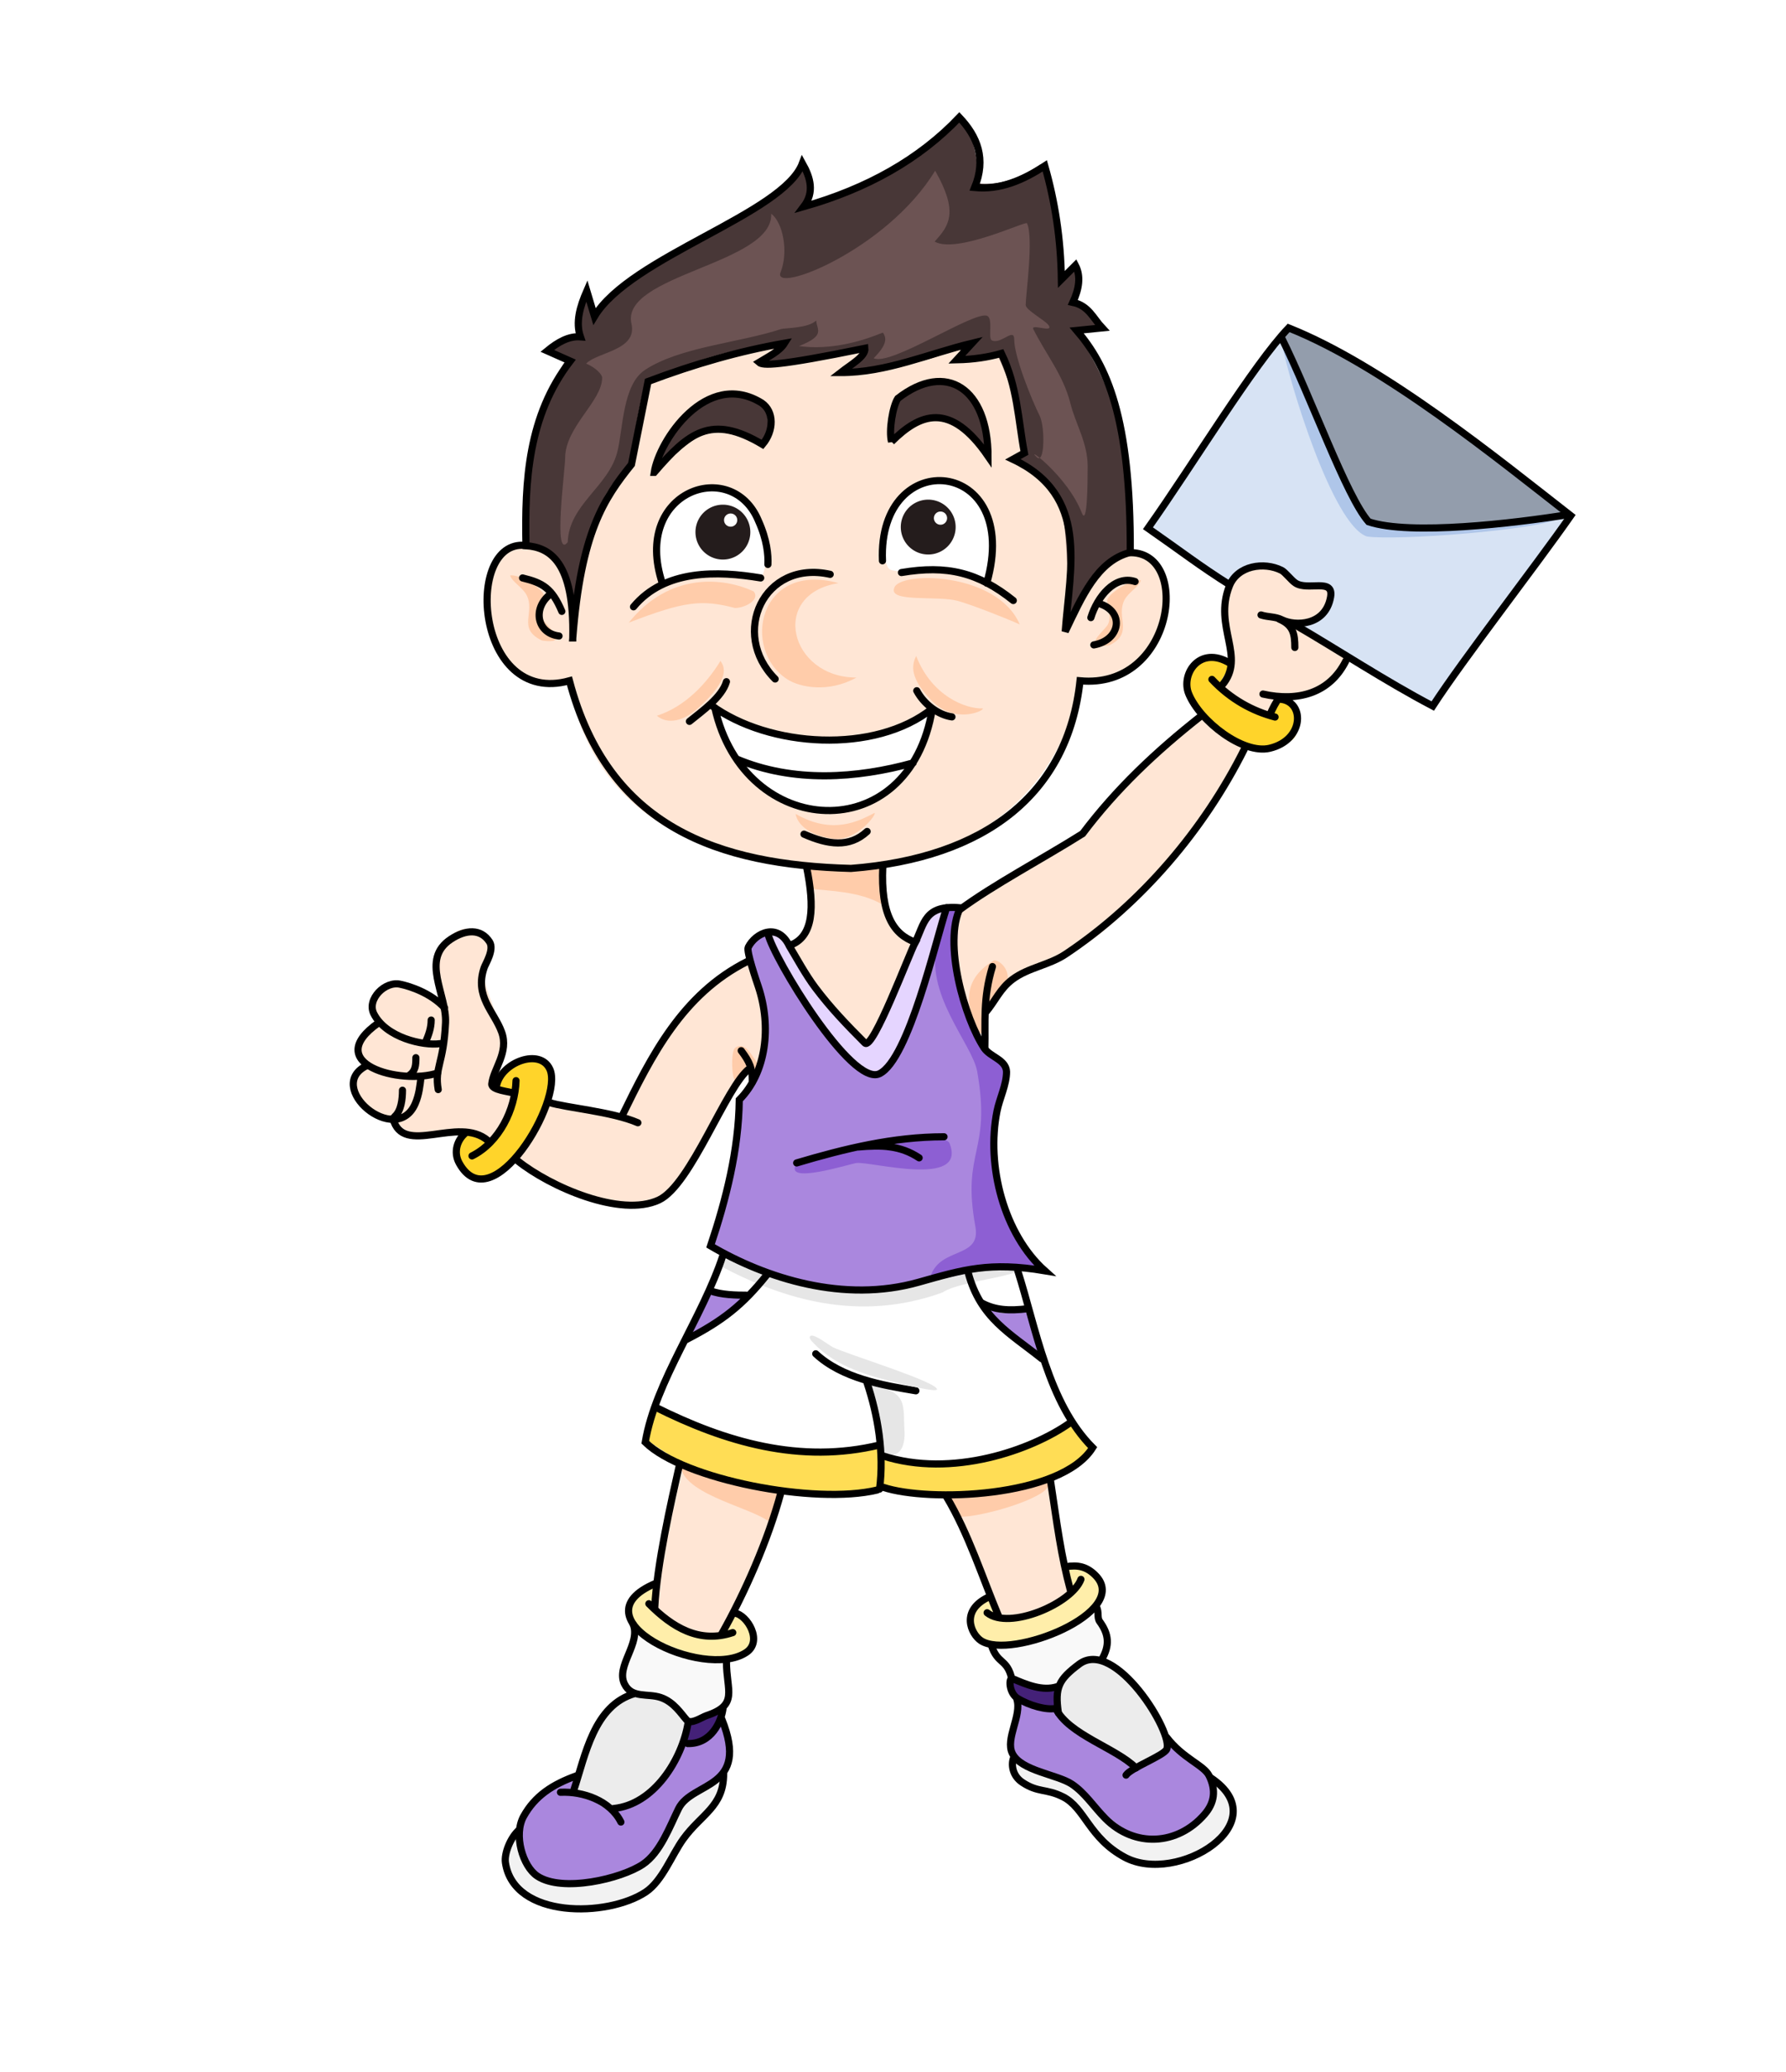 <svg xmlns="http://www.w3.org/2000/svg" viewBox="0 0 500 580"><defs><filter id="r" width="1.153" y="-.207" x="-.076" height="1.415" color-interpolation-filters="sRGB"><feGaussianBlur stdDeviation=".889"/></filter><filter id="c" width="1.551" y="-.193" x="-.276" height="1.385" color-interpolation-filters="sRGB"><feGaussianBlur stdDeviation="1.479"/></filter><filter id="k" width="1.326" y="-.314" x="-.163" height="1.629" color-interpolation-filters="sRGB"><feGaussianBlur stdDeviation="1.479"/></filter><filter id="a" width="1.32" y="-.491" x="-.16" height="1.981" color-interpolation-filters="sRGB"><feGaussianBlur stdDeviation="1.479"/></filter><filter id="h" width="1.379" y="-.212" x="-.189" height="1.423" color-interpolation-filters="sRGB"><feGaussianBlur stdDeviation="1.479"/></filter><filter id="e" width="1.2" y="-.309" x="-.1" height="1.619" color-interpolation-filters="sRGB"><feGaussianBlur stdDeviation="1.479"/></filter><filter id="d" width="1.269" y="-.118" x="-.134" height="1.235" color-interpolation-filters="sRGB"><feGaussianBlur stdDeviation="1.479"/></filter><filter id="f" width="1.201" y="-.273" x="-.101" height="1.547" color-interpolation-filters="sRGB"><feGaussianBlur stdDeviation="1.479"/></filter><filter id="g" width="1.364" y="-.217" x="-.182" height="1.433" color-interpolation-filters="sRGB"><feGaussianBlur stdDeviation="1.479"/></filter><filter id="s" color-interpolation-filters="sRGB"><feGaussianBlur stdDeviation="1.892"/></filter><filter id="b" width="1.551" y="-.193" x="-.276" height="1.385" color-interpolation-filters="sRGB"><feGaussianBlur stdDeviation="1.479"/></filter><filter id="p" width="1.154" y="-.137" x="-.077" height="1.274" color-interpolation-filters="sRGB"><feGaussianBlur stdDeviation=".889"/></filter><filter id="l" color-interpolation-filters="sRGB"><feGaussianBlur stdDeviation=".255"/></filter><filter id="m" color-interpolation-filters="sRGB"><feGaussianBlur stdDeviation=".13"/></filter><filter id="q" width="1.523" y="-.128" x="-.261" height="1.256" color-interpolation-filters="sRGB"><feGaussianBlur stdDeviation="1.044"/></filter><filter id="t" width="1.141" y="-.164" x="-.07" height="1.328" color-interpolation-filters="sRGB"><feGaussianBlur stdDeviation="1.044"/></filter><filter id="i" width="1.06" y="-.185" x="-.03" height="1.371" color-interpolation-filters="sRGB"><feGaussianBlur stdDeviation="1.044"/></filter><filter id="n" color-interpolation-filters="sRGB"><feGaussianBlur stdDeviation=".406"/></filter><filter id="j" color-interpolation-filters="sRGB"><feGaussianBlur stdDeviation="1"/></filter><filter id="o" color-interpolation-filters="sRGB"><feGaussianBlur stdDeviation=".994"/></filter></defs><path fill="#aa87de" d="M285.443 476.571c.39 3.158-4.133 9.538-2.147 13.511 2.61 5.22 10.915 5.64 15.405 8.334 8.743 5.246 15.343 18.61 27.653 15.531 11.46-2.864 18.233-13.898 7.64-20.392-1.206-.739-5.562-6.028-6.693-5.745-2.29.572-9.238 6.682-9.66 6.313-4.92-4.304-11.682-6.189-17.172-9.849-2.099-1.399-4.194-5.149-5.05-5.492-.863-.346-8.796-1.777-9.976-2.21z"/><path fill="#f2f2f2" d="M283.663 492.141c6.066 3.877 15.276 4.445 20.179 10.982 4.75 6.333 14.175 12.468 21.964 11.43 8.75.21 13.903-11.154 14.375-15.358 3.442 0 5.858 7.342 5.179 9.375-1.231 3.683-5.952 8.768-13.393 11.964-5.883.128-12.438 1.517-17.321-.803-5.866-4.499-12.273-12.681-15.446-15.536-5.376-2.512-15.244-3.765-15.536-12.054z"/><path fill="#d7e3f4" d="M321.503 148.141c11.486-19.44 24.717-38.467 38.891-56.316 26.18 15.494 52.71 33.07 78.89 52.605-13.048 18.351-25.381 35.184-38.429 53.535-26.274-15.606-53.761-32.693-79.352-49.824z"/><path fill="#939dac" d="M358.243 94.481l24.875 51.77c17.461 1.506 36.72.87 55.084-2.584-8.492-10.823-75.696-54.247-77.307-51.838z"/><path fill="#ffe6d5" d="M225.273 240.491c2.247 11.564 2.792 22.776-4.337 23.624-23.826 5.503-36.203 25.652-48.087 48.946-11.617-3.703-24.037-4.997-35.029-8.79 8.82-20.134-8.323-27.659-.074-39.192-7.459-11.246-17.644-2.916-14.9 15.405-10.735-7.422-17.212-7.309-19.193.758.758 1.263 1.831 2.904 2.589 4.167-1.817 1.373-4.517 3.463-5.542 6.298-.072 1.515.45 4.119 1.628 5.634-2.357 1.81-4.296 3.23-3.978 6.377 1.308 4.64 5.467 7.284 10.102 9.596l2.02-1.01c3.414 10.514 18.925.104 26.516 6.566 13.89 9.285 32.144 22.88 48.176 16.787 8.63-7.44 15.583-22.198 24.006-36.141.952 1.39.921 2.602.801 4.706-.004 6.38.62 18.832-2.219 34.355-6.414 35.075-20.346 83.116-24.529 110.12 1.146 3.258 6.951 10.61 19.55 8.33 6.697-16.542 31.576-76.01 41.296-76.268 5.943-.156 27.877 53.162 35.566 71.648 7.511.629 17.542-2.744 20.587-8.368-7.125-32.27-21.673-83.277-26.653-118.16-2.632-18.44-.474-32.29 1.051-34.531-.57-11.68 7.739-16.867 18.562-21.845 4.422-1.76 25.207-4.813 64.776-75.13 12.805 3.19 15.38-4.55 19.445-10.86-4.461-3.198-9.617-5.829-14.079-9.027 3.969-.56 8.656-.577 9.414-8.844-5.62-2.172-8.757-.524-14.993-6.548-5.768-.988-10.43.198-14.18 5.941-.052 6.333-1.248 12.175 2.019 20.5-3.746 14.87-33.99 32.313-42.048 47.855-12.85 6.964-21.152 10.96-35.23 20.33-5.134 1.935-9.007 14.352-17.677 5.808-3.003-5.433-3.37-11.92-3.03-18.688-7.324.42-15.005-.766-22.329-.345z"/><path fill="#ffd42a" d="M344.413 185.521c-6.433-2.862-8.637-1.92-11.49 3.789-.555 1.109-1.262 2.906-.758 4.419 2.455 7.364 16.382 19.036 25.001 16.162 1.306-.435 2.501-1.63 3.788-2.273 3.639-1.82 2.938-8.3.632-10.607-3.79-3.79-4.495 3.637-8.965 2.147-2.326-.776-9.761-4.37-10.86-6.566-.718-1.438.985-3.357 1.516-4.42.676-1.351.351-2.023 1.136-2.651z"/><path fill="#fff" d="M201.923 350.611l-21.971 52.275c22.117 16.773 46.304 16.725 67.055 14.038 21.729 3.414 42.588 2.888 58.709-11.512-10.721-10.254-16.71-29.127-21.213-50.003-17.561-1.887-49.731 11.317-82.58-4.798z"/><path fill="#aa87de" d="M193.523 374.041c4.408-1.457 7.248-5.052 11.08-7.607.423-.282 4.15-2.338 3.82-3-.518-1.035-3.454-.309-4.42-.63-.805-.269-4.65-1.32-5.303-.884-1.64 1.092-2.11 4.82-2.904 6.408-.942 1.884-1.911 3.543-2.273 5.713zM276.353 365.961c8.678 5.098 10.267-4.426 14.268 7.577.198.592 1.421 4.782.631 5.177-2.707 1.353-13.238-10.676-14.9-12.753z"/><path fill="#ffe6d5" d="M146.803 152.431c-17.748 3.43-13.653 44.592 12.374 38.386 6.66 36.104 34.707 51.382 77.529 52.275 33.275-2.584 57.608-16.862 66.165-51.77 22.869.429 32.182-34.367 13.132-36.618-14.725-23.686-28.813-47-32.325-64.145-36.093-22.376-71.683-20.557-106.82 2.778-7.396 27.936-16.05 51.92-30.052 59.094z"/><path fill="#483737" d="M160.063 177.011c3.677-10.023 2.08-37.418 17.017-46.573-.226-6.216 1.437-14.7 3.571-23.75 12.408-5.228 25.662-10.007 39.15-10.392-1.415 1.85-3.495 3.1-7.404 5.422 10.394-.142 19.301-.184 30.218-4.494-.895 2.737-3.542 4.89-6.429 6.964 12.59-.862 24.232-2.673 33.036-7.322l-1.071 3.75 10.893-1.785c3.43 7.163 6.593 17.047 7.648 27.534-1.012 1.13-2.529.62-3.54 1.751 5.342 2.127 9.12 6.12 13.035 10.625 3.494 11.22 2.59 27.065 2.3 36.81 3.675-9.72 7.537-18.522 17.7-20.828 1.79-28.214-4.804-47.4-15.357-62.32l6.964-1.072c-1.368-3.88-3.754-5.895-7.143-6.072.868-3.252 2.102-7.484.179-10.536-1.488 1.131-3.155 3.066-4.018 3.75 1.276-11.034-.937-21.886-5.446-32.5-5.329 3.48-10.934 6.126-17.68 5.357.476-6.25-1.257-12.5-4.107-18.75-11.546 11.629-27.419 19.29-44.643 25.715 2.399-4.882 1.6-8.78-.357-12.322-9.447 18.239-43.09 20.09-58.75 43.215.438-2.368-.57-4.976-2.143-7.68-1.473 3.673-4.042 6.591-1.25 12.322-2.864-.241-6.097 2.474-9.285 4.821l5.535 1.786c-10.653 16.191-11.557 34.077-11.429 52.143 11.722.092 12.866 9.675 12.805 24.43z"/><path fill="#483737" d="M182.243 132.611c11.249-7.797 14.976-17.645 31.82-8.08 1.533-4.666 1.191-8.528-.758-12.123-13.987-7.07-25.05 2.433-31.062 20.203z"/><path fill="#784421" d="M249.943 123.141c9.789-9.96 14.577-10.329 27.676 3.7-3.747-16.712-10.491-26.795-24.943-16.074-2.265 3.143-2.7 7.714-2.733 12.374z"/><path filter="url(#a)" fill="#fca" d="M265.57 239.25c10.454 6.03 17.795 1.947 22.097-.253.883 0-4.696 7.853-11.301 7.198-5.156-.512-10.038-2.959-10.796-6.945z" transform="translate(-42.857 -11.429)"/><path filter="url(#b)" fill="#fca" d="M185.66 172.52c2.233-.442 8.22 2.956 9.375 5.268.475.95-1.274 4.538-.179 6.964.641 1.419 5.258 4.916 3.125 5.982-.611.306-3.084.155-3.571-.089-6.777-3.388-1.671-7.717-4.107-12.589-1.075-2.15-4.023-3.676-4.643-5.536z" transform="translate(-42.857 -11.429)"/><path filter="url(#c)" fill="#fca" d="M362.28 173.88c-2.233-.442-8.22 2.956-9.375 5.268-.475.95 1.274 4.538.179 6.964-.641 1.419-5.258 4.916-3.125 5.982.611.306 3.084.155 3.571-.089 6.777-3.388 1.671-7.717 4.107-12.589 1.075-2.15 4.023-3.676 4.643-5.536z" transform="translate(-42.857 -11.429)"/><path filter="url(#d)" fill="#fca" d="M277.62 174.66c-22.413-6.187-27.328 18.651-14.286 26.964 3.414 2.176 11.416 3.858 19.286-.536-18.705.034-24.484-23.366-5-26.429z" transform="translate(-42.857 -11.429)"/><path fill="#fff" d="M199.283 137.055c-8.334 0-15.451 6.773-15.451 15.353 0 3.835-.13 7.947 2.107 10.656 1.87-1.017 5.88-2.302 8.147-2.53 5.884-.595 14.11.217 19.152.847 1.3-2.295 1.317-5.5 1.317-8.348 0-8.58-6.938-15.978-15.272-15.978z"/><path fill="#241c1c" d="M210.057 148.952a7.678 7.678 0 11-15.357 0 7.678 7.678 0 0115.357 0z"/><path fill="#fff" d="M206.394 145.542a1.847 1.847 0 11-3.693 0 1.847 1.847 0 013.693 0zM262.963 134.745c8.334 0 15.22 7.583 15.22 16.163 0 3.835-.252 8.585-2.489 11.294-8.13-3.072-24.269-1.405-26.573-2.822-1.677-1.032-1.63-6.634-1.63-9.482 0-8.58 7.139-15.152 15.473-15.152z"/><path fill="#241c1c" d="M252.18 147.54a7.678 7.678 0 1015.356 0 7.678 7.678 0 00-15.357 0z"/><path fill="#fff" d="M265.143 144.997a1.847 1.847 0 11-3.693 0 1.847 1.847 0 013.693 0z"/><path filter="url(#e)" fill="#fca" d="M253.85 176.98c1.912 2.316-2.38 4.638-5.247 4.643-9.406-2.479-14.331-1.83-29.731 4.107 11.486-14.283 26.556-12.67 34.978-8.75z" transform="translate(-42.857 -11.429)"/><path filter="url(#f)" fill="#fca" d="M293.19 176.05c-1.555 4.102 12.114 2.045 17.747 3.571 3.85 1.043 13.795 4.956 17.409 6.608-6.307-14.818-33.878-14.991-35.156-10.18z" transform="translate(-42.857 -11.429)"/><path filter="url(#g)" fill="#fca" d="M299.35 195.06c4.36 11.254 13.919 14.848 18.613 14.669.688.554-7.723 4.6-14.277-2.154-4.92-5.069-6.246-8.936-4.336-12.516z" transform="translate(-42.857 -11.429)"/><path filter="url(#h)" fill="#fca" d="M226.74 211.78c7.867-2.471 14.001-9.083 17.817-15.356 1.061 1.587 3.04 4.842-6.212 13.187-3.987 3.596-8.491 4.77-11.605 2.169z" transform="translate(-42.857 -11.429)"/><path filter="url(#i)" fill="#e6e6e6" d="M244.71 365.9c17.495 9.27 38.719 15.756 61.998 7.324 5.689-3.828 27.611-4.693 20.834-8.334-6.13-3.294-38.058 8.197-52.528 5.303-5.216-1.043-29.195-10.95-30.305-4.293z" transform="translate(-42.857 -11.429)"/><path fill="#aa87de" d="M217.953 260.461c-6.476.566-6.752 3.245-8.593 5.818 5.712 16.072 8.983 31.488-3.024 41.66-.064 19.547-3.46 29.639-7.484 40.569 44.396 27.062 71.594 1.114 92.337 6.908-10.462-13.542-17.28-26.371-9.474-56.033-8.62-7.354-16.562-27.696-14.265-45.614-4.72.542-7.183 2.367-9.47 5.682-3.728 9.153-14.325 33.296-15.738 32.682-7.418-6.337-12.408-12.9-24.29-31.672z"/><path filter="url(#j)" fill="#8d5fd3" d="M305.44 274.98c-4.222 14.387 9.607 28.594 10.985 36.365 4.049 22.82-4.434 21.932-.505 43.437 1.673 9.16-10.054 5.522-12.627 14.142 7.477-1.894 22.785-2.988 30.305-2.525-15.058-14.624-12.05-41.638-9.387-55.694-6.957-7.665-13.594-16.826-13.594-27.77 0-1.545.832-17.046-.253-17.046-3.307 0-4.582 7.036-4.924 9.091z" transform="translate(-42.857 -11.429)"/><path fill="#e5d5ff" d="M215.583 261.531c7.299 17.417 15.93 31.286 29.405 40.152 9.546-9.103 16.413-30.144 18.891-46.794-2.312.35-4.888 2.76-6.322 5.167-2.971 8.876-8.631 23.009-15.048 32.255-8.567-7.585-19.318-20.847-23.688-31.352-1.377.101-2.084.202-3.238.572z"/><path fill="#fd5" d="M183.223 394.171c18.276 9.638 42.025 13.202 62.5 11.25 1.071 4.018 1.071 7.5 1.607 11.25-24.27 2.48-43.339 3.07-66.518-13.839.655-2.767 1.22-5.982 2.41-8.66z"/><path fill="#fd5" d="M246.963 408.271c17.798 4.896 34.97.108 52.768-9.732 1.845 2.084 4.316 5.06 6.16 7.143-14.523 11.568-33.592 17.1-58.64 11.061-.536-2.679.248-5.793-.288-8.471z"/><path fill="#ffd42a" d="M132.053 317.051l5.179 2.858c4.07-3.948 6.095-8.917 7.321-14.286l-5-1.608c4.464-8.79 10.718-8.375 13.656-5.326 3.415 7.186-2.856 24.787-15.621 30.505-6.963 2.304-14.11-7.738-5.536-12.143z"/><path fill="#fff" d="M200.843 199.411c23.084 12.197 42.387 9.269 60.104 0-4.785 11.943-6.595 25.648-28.789 27.274-19.48-.48-25.693-13.596-31.315-27.274z"/><path d="M160.353 178.571c2.301-29.63 8.747-38.996 16.429-48.57l4.643-23.215c12.9-4.869 25.65-8.537 38.214-10.714-1.42 2.267-4.45 3.728-7.143 5.358 1.048.93 5.012 1.12 29.643-3.93.23 2.263-3.888 4.525-6.786 6.787 12.817.037 24.566-5.267 36.786-8.215l-4.285 4.643c4.713-.097 8.836-.732 12.5-1.785 4.498 9.285 4.67 18.57 6.428 27.857l-3.214 1.785c21.416 10.12 16.005 29.895 14.643 48.214 4.633-9.681 8.964-19.847 18.214-22.143.172-37.956-6.69-52.462-15-62.143l7.143-.714c-2.463-2.626-3.813-6.24-8.215-7.143 1.74-3.781 2.304-7.305.715-10.357l-3.929 3.929c-.152-11.293-1.798-21.84-4.643-31.786-6.142 4.052-12.553 6.76-19.643 6.071 3.274-8.009.831-14.241-4.286-19.643-11.13 11.727-25.775 19.939-43.57 25 3.077-4.048 1.908-8.095-.358-12.143-5.331 14.228-48.062 26.048-58.214 42.857l-2.142-7.143c-1.925 4.419-3.2 8.772-1.786 12.857-3.29-.253-6.33 1.505-9.286 3.929l6.429 2.857c-11.821 15.349-12.75 33.522-12.395 51.68 6.59.459 13.565 4.399 13.11 25.82z" stroke="#000" stroke-linecap="round" stroke-width="2" fill="none"/><path d="M183.163 132.231c9.542-11.046 15.891-16.447 30.305-7.828 3.228-3.834 3.296-9.215-.253-11.617-15.423-9.548-28.758 10.643-30.052 19.445z" stroke="#000" stroke-linecap="round" stroke-width="2" fill="none"/><path d="M249.583 123.651c7.95-7.897 16.402-11.413 27.022 4.041-.022-18.801-11.597-26.776-25.254-16.162-1.473 2.273-2.567 9.091-1.768 12.122z" stroke="#000" stroke-linecap="round" stroke-width="2" fill="#483737"/><path d="M146.293 161.781c5.648 1.377 8.258 2.877 10.994 9.357M154.083 166.311c-5.108 3.98-3.778 10.965 2.42 11.721M305.393 172.891c1.779-5.799 6.71-11.989 12.374-10.102M307.413 168.861c7.571 2.118 6.375 10.334-1.189 11.665M193.013 201.931c3.495-2.846 9.114-6.77 10.354-11.112M256.653 193.351c1.907 3.591 5.832 6.75 9.849 7.324M199.073 197.391c16.199 11.904 45.89 13.783 61.935.947M225.083 233.501c6.723 2.966 12.712 3.853 17.678-.757M200.113 198.081c8.215 37.071 54.541 39.63 60.892.322M206.173 212.441c15.893 6.757 33.747 5.462 49.469 1.115M232.413 160.771c-18.693-4.173-28.054 16.646-15.405 29.294M177.353 169.861c8.747-10.525 23.486-10.1 35.608-8.08M252.363 160.271c12.755-2.156 21.476-.042 31.315 7.83M247.053 156.981c-1.405-32.608 39.28-29 29.19 6.27" stroke="#000" stroke-linecap="round" stroke-width="2" fill="none"/><path d="M185.433 163.301c-8.598-25.922 19.477-35.508 26.904-17.499 2.409 5.353 2.767 9.532 2.643 12.196" stroke="#000" stroke-linecap="round" stroke-width="2" fill="none"/><path filter="url(#k)" fill="#fca" d="M270.28 260.21c3.98.682 13.155.497 19.824 4.546 1.55-2.415.4-8.696-.568-10.796-.456-.911-20.11-.376-20.33.063-.424.85.706 5.084 1.074 6.187z" transform="translate(-42.857 -11.429)"/><path d="M147.033 152.671c-17.143-1.673-14.046 45.181 12.39 37.896 10.895 41.154 41.811 51.506 78.792 52.528 37.719-2.928 60.755-20.908 64.145-52.528 26.184 2.447 31.145-35.537 14.395-35.86M225.803 242.681c2.292 11.34 1.982 19.631-4.732 21.964" stroke="#000" stroke-linecap="round" stroke-width="2" fill="none"/><path filter="url(#l)" fill="#fca" d="M324.89 286.1c.786-3.96-3.202-6.52-4.04-5.682-9.491 5.964-6.77 13.332-4.799 19.572 0 .126 2.304 1.084 2.526 1.01.683-.228.439-5.045.883-5.934 1.689-3.377 3.927-5.458 5.43-8.966z" transform="translate(-42.857 -11.429)"/><path filter="url(#m)" fill="#fca" d="M255.32 309.45c-1.084-1.078-2.546-3.907-3.788-4.735-1.1-.734-2.166-.559-2.904.063-1.184.997-.98 8.633.126 9.186 1.018.51 2.427-2.846 3.41-2.872 1.118-.03 2.04.033 3.156-1.642z" transform="translate(-42.857 -11.429)"/><path d="M247.143 242.591c-.63 13.545 3.085 19.02 9.107 21.161-1.687 3.066-11.882 30.44-14.107 28.214-5.001-5.001-9.676-9.865-13.929-15.536-2.715-3.62-5.306-8.431-7.232-11.607-3.156-6.723-9.476-3.725-11.518.358-.552 1.104 2.336 9.506 2.857 11.07 3.71 11.132 2.21 24.04-5.357 31.608-.165 14.174-3.759 28.062-8.036 40.893 15.543 9.125 37.321 16.067 58.214 10.179 12.56-3.54 19.885-5.793 35.357-3.215-11.462-10.266-16.437-29.423-13.393-44.643.728-3.64 2.679-7.394 2.679-11.07-.144-3.391-4.592-4.12-6.25-6.608-5.533-8.299-11.527-29.624-6.697-39.286-10.092-.88-9.943 4.352-12.768 10" stroke="#000" stroke-linecap="round" stroke-width="2" fill="none"/><path d="M215.003 261.431c1.467 6.585 23.424 43.02 31.25 39.107 8.184-4.091 15.743-37.408 18.75-46.429" stroke="#000" stroke-linecap="round" stroke-width="2" fill="none"/><path filter="url(#n)" fill="#8d5fd3" d="M265.92 337.11c16.25-5.886 29.997-3.873 34.355-1.89-.6-2.55-8.252-3.004-8.252-3.37 0-2.497 15.67-2.88 16.647-.434 5.076 12.714-22.11 5.026-26.08 5.574-1.974.273-20.783 6.29-16.67.12z" transform="translate(-42.857 -11.429)"/><path d="M223.033 325.531c13.388-3.977 27.012-7.321 41.25-7.321M240.263 321.071c6.433-.573 11.791-.472 17.054 3.036M207.503 294.111c2.353 3.143 3.125 4.824 3.125 8.75" stroke="#000" stroke-linecap="round" stroke-width="2" fill="none"/><path d="M209.823 299.111c-6.559 4.879-16.356 32.565-25.357 36.786-10.677 5.008-30.491-3.713-39.464-10.893M153.763 308.611c4.737 1.51 17.49 2.516 24.809 5.671M174.183 312.311c8.113-16.59 16.779-34.039 35.105-43.202M144.053 306.061c-1.402-.544-6.575-.858-6.376-2.67.465-4.247 4.822-8.76 2.768-14.463-2.07-5.746-7.66-9.975-4.911-18.036.381-1.118 2.905-5.066 1.518-7.232-2.404-3.756-6.682-3.522-10.893-.715-8.478 5.652-1.046 15.36-1.429 23.393-.551 11.59-3.113 12.302-2.053 18.661M144.463 302.501c-.23 8.07-4.72 17.27-12.32 21.07" stroke="#000" stroke-linecap="round" stroke-width="2" fill="none"/><path d="M130.533 316.961c-2.644 2.102-3.629 5.617-1.986 8.606 9.096 16.551 29.329-17.635 25.379-26.284-2.713-5.94-13.358-2.044-14.874 4.434M136.603 319.281c-8.322-7.137-23.839 4.712-26.607-6.25M124.463 282.141c-3.84-4.185-9.666-6.045-12.321-6.607-4.276-1.066-9.517 4.18-7.5 8.215 3.355 6.71 13.847 9.067 18.571 8.392M119.103 291.781c.865-2 1.607-3.962 1.607-6.25M106.073 286.251c-16.498 11.505 6.167 17.528 16.429 14.107M114.463 301.071c1.903-1.216 1.964-2.948 1.964-5" stroke="#000" stroke-linecap="round" stroke-width="2" fill="none"/><path d="M102.853 298.211c-12.447 5.8 8.026 23.196 13.393 10.714 1.097-2.55 1.328-5.065 1.607-7.321M110.533 312.501c1.77-1.56 2.143-4.842 2.143-7.321M275.713 293.531c.203-7.456-.615-13.972 2.125-22.962M268.653 254.661c9.528-7.044 23.562-14.435 34.437-21.302 9.374-12.447 20.457-22.973 33.335-33.082" stroke="#000" stroke-linecap="round" stroke-width="2" fill="none"/><path d="M275.953 283.381c2.723-3.227 3.971-6.598 7.471-9.224 4.448-3.335 10.221-3.951 14.9-7.07 21.324-14.217 38.848-35.018 50.003-57.327M344.283 185.621c-8.424-5.08-13.752 3.083-11.503 8.582 3.168 7.745 15.237 17.016 22.664 15.258 10.058-2.38 9.871-13.75 2.41-13.75M355.713 199.641c.338-.86 1.539-3.262 2.5-4.464M353.573 194.281c9.827 2.194 18.679-.215 23.214-9.285M339.283 190.181c5.257 5.59 11.43 8.908 17.679 10.536" stroke="#000" stroke-linecap="round" stroke-width="2" fill="none"/><path d="M342.143 191.781c6.79-7.925-2.516-16.22 2.026-27.753 2.271-5.768 9.716-6.822 14.582-4.39 1.084.543 2.683 2.742 3.928 3.572 3.428 2.285 10.795-1.563 9.822 3.928-1.426 8.042-9.878 8.23-13.661 6.34-1.86-.93-3.88-.699-5.804-1.34M358.123 173.301c3.884 1.68 4.375 4.077 4.375 7.947" stroke="#000" stroke-linecap="round" stroke-width="2" fill="none"/><path filter="url(#o)" fill="#afc6e9" d="M401.66 107.3c2.144 11.231 14.297 51.107 23.865 54.296 8.024 1.232 48.243-1.762 54.043-5.177 0-.775-46.353 5.408-53.412.884-7.06-4.525-13.186-35.865-24.496-50.003z" transform="translate(-42.857 -11.429)"/><path d="M344.223 163.671c-7.885-4.914-14.107-9.726-22.846-15.805 12.938-18.28 29.486-45.734 39.385-56.075 26.678 10.608 58.904 36.907 78.983 52.561-10.061 14.4-29.934 39.9-38.638 53.286-13.258-6.962-26.67-15.823-38.426-22.642" stroke="#000" stroke-linecap="round" stroke-width="2" fill="none"/><path d="M358.683 94.351c8.5 17.048 18.148 44.56 24.46 51.71 11.684 3.894 40.846.398 55.594-1.96" stroke="#000" stroke-linecap="round" stroke-width="2" fill="none"/><path filter="url(#p)" fill="#fca" d="M233.47 422.34c7.98 1.474 21.348 5.832 27.464 6.819 1.005 0-1.507 9.415-2.21 8.712-4.163-4.163-23.496-7.607-25.254-15.53z" transform="translate(-42.857 -11.429)"/><path d="M202.423 351.311c-5.777 17.663-18.921 35.24-21.781 52.402 10.72 10.502 47.559 17.574 64.902 13.385" stroke="#000" stroke-linecap="round" stroke-width="2" fill="none"/><path filter="url(#q)" fill="#e6e6e6" d="M286.52 399.11c10.788 1.846 9.091 5.805 9.554 12.857.242 3.7-.987 8.249-5.804 6.16-1.96-4.052-3.074-14.961-3.75-19.017z" transform="translate(-42.857 -11.429)"/><path d="M246.233 416.841c1.323-10.172-.462-20.643-3.536-29.863M228.373 378.961c7.417 6.863 18.597 8.782 28.032 10.354M271.043 356.231c3.393 12.756 11.683 16.962 20.616 24.108" stroke="#000" stroke-linecap="round" stroke-width="2" fill="none"/><path filter="url(#r)" fill="#fca" d="M311.53 436.01c5.989.153 24.11-5.072 24.913-8.87.078-.234.016-1.098-.313-1.262-2.256-1.128-17.886 4.293-22.097 4.293-.818 0-5.045-.389-5.43.379-.559 1.12 2.166 4.85 2.927 5.46z" transform="translate(-42.857 -11.429)"/><path d="M284.933 355.731c5.111 16.01 8.487 37.024 20.961 49.497-8.864 14.084-46.056 15.29-58.589 11.112M247.053 407.501c19.505 6.329 41.777-1.64 52.393-9.134M246.303 404.471c-22.335 5.423-43.291-.81-62.882-10.607M192.253 374.921c10.043-5.208 15.6-9.515 22.512-18.156M198.823 361.291c2.953 1.215 7.657 1.263 10.102 1.263M274.883 364.751c3.79 2.01 7.615 2.21 12.836 1.59" stroke="#000" stroke-linecap="round" stroke-width="2" fill="none"/><path fill="#fea" d="M183.413 443.871c-18.541 9.825 4.592 17.617 13.302 20.521 2.603.868 6.86.26 9.048-.443 5.13-1.65 6.818-8.713 2.273-11.743-3.42-2.28-2.958 3.208-5.75 4.604-5.51 2.755-16.415-1.708-18.999-6.877-.678-1.356.407-4.38.126-6.061z"/><path d="M218.643 417.731c-3.619 13.491-10.256 28.37-16.541 39.522M190.113 410.531c-2.158 9.572-6.23 27.274-6.819 39.522" stroke="#000" stroke-linecap="round" stroke-width="2" fill="none"/><path fill="#442178" d="M201.603 479.911c2.607 2.824-8.693 10.114-9.821 7.857-.519-1.036 1.248-5.445 2.142-5.892 1.18-.59 2.806-.466 4.018-1.072.656-.328 4.13-2.297 3.661-.893z"/><path fill="#f9f9f9" d="M177.613 455.361c.225 2.117-.143 3.839-.758 5.683-.832 2.496-3.64 7.491-2.146 10.48 1.71 3.421 7.375 2.109 10.228 3.535 5.85 2.925 6.171 7.792 13.258 5.43 2.317-.773 3.755-1.703 4.924-4.041.947-1.893.269-11.312-1.136-12.248-5.037.655-19.36-4.665-24.37-8.839z"/><path d="M181.653 448.921c6.548 6.606 14.086 11.214 23.486 8.082M183.543 443.231c-23.251 9.8 13.346 27.342 25.38 19.32 4.747-3.165.228-10.503-3.157-10.986" stroke="#000" stroke-linecap="round" stroke-width="2" fill="none"/><path fill="#aa87de" d="M191.313 488.341c-2.374 4.63-14.762 19.767-19.887 18.277-1.565-.454-3.124-2.485-4.798-2.904-1.706-.426-4.56-.6-5.809-1.768-.353-.33 1.421-5.629-2.115-4.04-8.78 3.944-16.505 11.406-12.406 20.329.65 1.414 2.192 5.165 3.536 6.06 5.077 3.385 14.318 2.264 19.95 1.137 10.113-2.022 16.789-8.704 20.204-18.94 1.92-5.755 13.385-7.064 13.385-14.647 0-1.573-.143-8.72-1.642-9.47-1.169-.585-1.058 2.558-2.146 3.283-2.525 1.683-5.792 1.975-8.27 2.683z"/><path fill="#ececec" d="M160.623 501.521c4.005-.403 8.708 7.141 12.321 4.733 1.273-.85 3.184-1.27 4.732-1.786 2.314-.772 4.699-3.538 6.429-5.268 3.36-3.36 10.303-14.635 7.321-19.107-.962-1.443-5.13-4.002-6.786-4.554-2.248-.75-5.042-1.126-6.339-1.071-8.154.346-13.298 12.079-14.82 17.41-.6 2.095-3.903 8.077-2.858 9.644z"/><path d="M177.233 454.601c2.265 5.418-4.904 11.784-2.4 16.794 2.052 4.102 6.441 2.54 10.103 3.76 3.727 1.243 5.778 4.632 7.323 6.342 1.2 1.327 4.169-.8 5.556-1.263 9.003-3 5.556-6.891 5.556-15.152M177.743 474.051c-11.495 3.267-13.896 17.418-17.053 26.89M156.903 501.701c6.43-.302 13.937 2.369 16.92 8.334" stroke="#000" stroke-linecap="round" stroke-width="2" fill="none"/><path fill="#f2f2f2" d="M144.653 514.071c.073 14.272 15.914 13.904 26.264 11.743 3.107-.648 6.244-3.311 8.965-4.672 3.494-1.746 8.5-12.26 11.238-15.91 1.687-2.248 7.59-7.948 10.354-6.566 5.626 2.813-8.456 13.336-9.47 15.026-1.51 2.518-2.823 5.291-4.546 7.703-1.833 2.567-4.376 7.814-7.828 8.965-2.269.756-4.384 1.993-6.819 2.399-1.844.307-3.97.424-5.808.884-5.414 1.353-11.703-.65-16.92-1.768-.992-.212-4.963-1.222-5.43-2.273-4.527-10.19-2.83-12.064 0-15.53z"/><path d="M171.803 506.241c11.294-1.12 19.117-13.689 20.834-23.99M192.513 488.061c6.666.162 9.451-6.212 9.908-9.864" stroke="#000" stroke-linecap="round" stroke-width="2" fill="none"/><path d="M202.093 481.271c7.925 19.663-8.276 17.313-12.107 24.973-2.426 4.853-5.09 12.338-10.028 15.63-6.108 4.071-22.559 7.94-29.547 3.282-4.098-2.731-6.69-11.559-3.816-16.726 3.181-5.718 8.037-8.903 14.823-11.354" stroke="#000" stroke-linecap="round" stroke-width="2" fill="none"/><path d="M145.363 512.201c-2.435 2.084-4.246 6.618-3.865 9.199 2.327 15.751 28.622 15.321 39.28 8.217 4.634-3.09 7.285-10.347 10.47-14.782 5.05-7.032 11.334-9.072 11.334-18.26" stroke="#000" stroke-linecap="round" stroke-width="2" fill="none"/><path fill="#fea" d="M276.673 447.531c.947 1.686 1.54 4.463 3.268 5.327 3.13 1.565 18.521-3.892 19.878-6.607.582-1.164-1.813-7.283-.357-7.768.625-.208 2.344.452 3.036.625 5.865 1.466 7.218 7.603 3.036 11.786-1.374 1.374-9.571 6.544-11.607 7.053-2.089.523-4.37.2-6.429.715-3.775.944-8.214 3.422-11.875.982-.75-.5-2.096-.867-2.59-1.607-.95-1.428-1.309-5.848-.267-7.41 1.124-1.686 2.91-1.898 3.907-3.095z"/><path d="M264.933 418.911c6.234 10.4 10.11 22.753 14.706 33.668M294.033 414.071c1.978 13.077 2.94 21.108 5.682 31.315M302.613 442.101c-2.509 6.742-20.039 14.324-26.264 9.344" stroke="#000" stroke-linecap="round" stroke-width="2" fill="none"/><path fill="#442178" d="M283.663 470.091c3.045 3.203 9.56 1.282 12.143 2.143.887.296-.179 4.345-.179 5.179 0 2.284-14.319-.257-11.964-7.322z"/><path fill="#ececec" d="M296.363 476.631c-2.01 5.079 10.584 10.764 14.079 13.258 2.1 1.4 4.713 4.272 7.197 4.61 1.126.152 9.615-2.375 9.218-6.062-.498-4.62-11.961-25.185-22.981-22.98-1.045.208-3.689 1.774-4.356 2.84-1.644 2.624-3.05 4.37-3.157 8.334z"/><path fill="#f9f9f9" d="M277.743 460.791c1.447 1.143 5.688 9.473 6.44 9.85 1.685.842 8.093 2.771 10.102 1.767 3.369-1.684 4.497-5.279 7.828-6.945 1.683-.84 6.423-.597 7.324-2.399.904-1.807-1.89-12.498-2.652-12.879-1.185-.593-4.827 3.766-5.808 4.42-6.51 4.34-15.243 6.187-23.234 6.187z"/><path d="M277.113 446.901c-8.505 3.794-5.227 10.557-2.48 12.366 8.372 5.513 42.304-8.023 32.027-18.3-2.473-2.474-4.943-2.965-8.334-2.4M296.303 479.471c-1.06-7.152.12-9.37 5.808-13.637 10.035-7.526 26.664 19.53 24.496 23.865-.883 1.767-10.007 5.162-11.364 7.198" stroke="#000" stroke-linecap="round" stroke-width="2" fill="none"/><path d="M318.023 494.881c-5.698-5.647-18.763-9.24-22.476-16.668-2.518.542-7.294-.733-10.661-2.789-2.529-1.543-2.509-5.988-1.46-5.544 4.11 1.739 8.375 3.549 12.5 2.273M283.303 470.171c-1.28-6.029-4.047-4.096-5.815-9.766M306.923 449.771c.844 1.453.12 3.008.95 4.149 2.559 3.52 2.886 6.63.55 10.66" stroke="#000" stroke-linecap="round" stroke-width="2" fill="none"/><path d="M284.683 475.691c1.418 4.561-3.32 11.038-1.263 15.152 2.456 4.912 12.533 5.83 16.668 8.587 3.669 2.445 6.112 6.339 9.344 9.596 8.21 8.274 20.255 7.546 27.78-1.136 2.781-3.21 3.319-6.72 1.262-10.86-1.46-2.936-7.34-4.801-11.87-10.732" stroke="#000" stroke-linecap="round" stroke-width="2" fill="none"/><path d="M338.983 497.661c18.82 12.551-9.391 30.155-24.117 22.223-10.073-5.425-11.081-13.81-17.299-16.92-4.709-2.354-6.928-1.083-11.364-4.04-2.639-1.76-3.192-4.701-2.488-6.773" stroke="#000" stroke-linecap="round" stroke-width="2" fill="none"/><path filter="url(#s)" fill="#6c5353" d="M201.79 163.21c.364-10.609 11.455-15.54 13.903-25.332 1.607-6.426 1.446-18.706 7.673-22.857 9.732-6.487 26.714-7.67 38.066-11.454 1.124-.374 7.626-.19 9.924-2.413.152 2.574 2.746 4.18-4.808 7.143 12.144 1.7 23.363-3.922 23.496-3.738 1.262 1.75.807 3.671-2.59 7.147 4.808 2.339 28.407-13.536 31.814-11.833 1.646.823.153 6.281 1.241 6.825 2.537 1.269 6.28-3.719 6.28-.274 0 4.895 4.925 16.991 7.144 21.429 1.49 2.981 1.473 13.872-.884 11.515-3.432-3.432 8.634 5.268 12.67 15.628 1.555 3.993 1.641-8.698 1.641-12.983 0-6.684-3.378-11.819-4.856-17.731-1.954-7.819-6.829-13.658-10.357-20.714-.834-1.668 5.795 1.192 4.286-1.071-.96-1.44-6.43-4.228-6.43-5.714 0-2.616 2.289-18.988.354-22.858-.35-.7-19.665 8.648-25.85 5.13 4.171-4.529 6.724-8.282.15-19.834-13.552 22.313-45.916 34.766-43.262 28.395 2.278-5.74.635-13.938-2.637-16.364.661 14.093-42.27 17.045-39.12 30.798 1.718 7.465-9.516 7.888-12.684 11.158 2.64 1.093 4.477 3.03 4.477 3.932 0 6.649-10.357 13.763-10.357 22.5 0 3.147-3.433 28.756.715 23.57z" transform="translate(-42.857 -11.429)"/><path filter="url(#t)" fill="#e6e6e6" d="M270.54 387.32c6.562 6.947 15.574 9.228 24.375 11.429.535.134 10.268 2.524 10.268 1.607 0-2.166-25.289-9.876-29.107-11.786-1.053-.526-5.158-3.76-6.25-3.214-.89.445.552 1.802.714 1.964z" transform="translate(-42.857 -11.429)"/></svg>